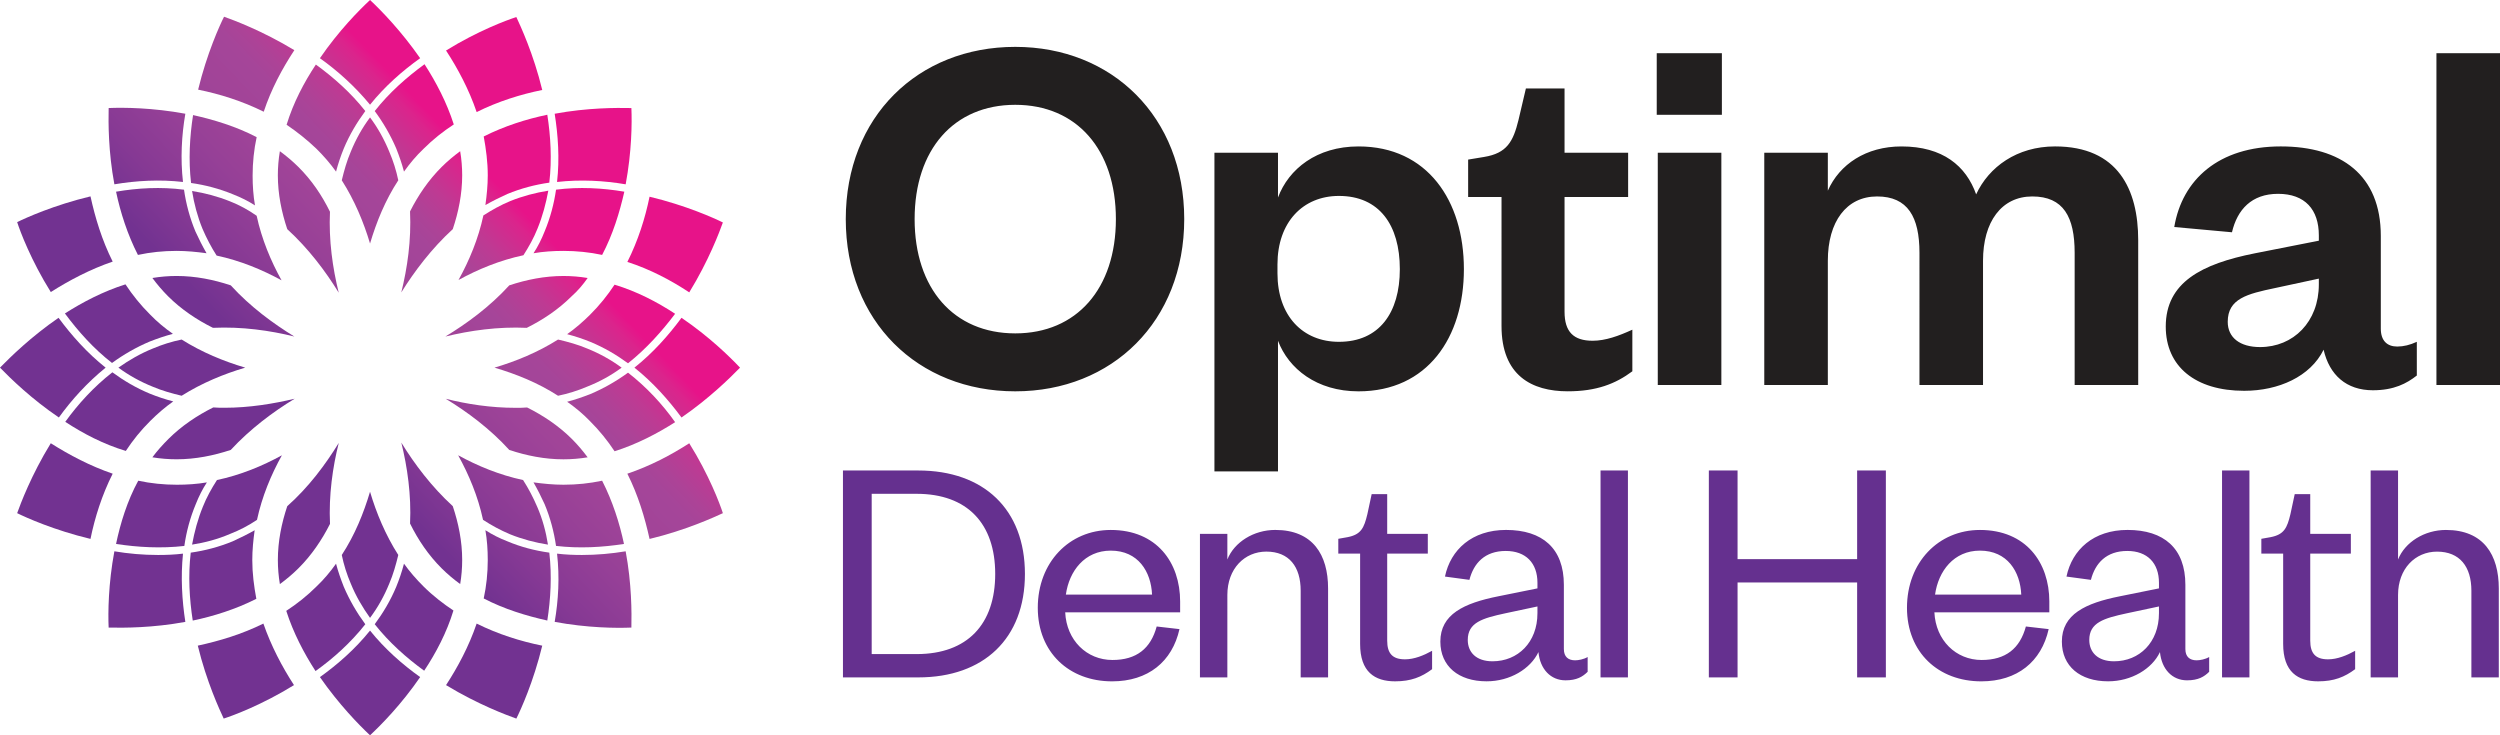 <svg xmlns="http://www.w3.org/2000/svg" xmlns:xlink="http://www.w3.org/1999/xlink" id="Layer_1" x="0px" y="0px" width="238px" height="70px" viewBox="0 0 238 70" xml:space="preserve"> <g> <linearGradient id="SVGID_1_" gradientUnits="userSpaceOnUse" x1="428.653" y1="392.458" x2="478.974" y2="440.42" gradientTransform="matrix(0.632 0 0 -0.632 -243.902 307.942)"> <stop offset="0.365" style="stop-color:#723291"></stop> <stop offset="0.477" style="stop-color:#863994"></stop> <stop offset="0.599" style="stop-color:#964097"></stop> <stop offset="0.709" style="stop-color:#A14498"></stop> <stop offset="0.796" style="stop-color:#A54599"></stop> <stop offset="0.833" style="stop-color:#AC4397"></stop> <stop offset="0.894" style="stop-color:#BE3A93"></stop> <stop offset="0.971" style="stop-color:#DB248C"></stop> <stop offset="1" style="stop-color:#E71389"></stop> </linearGradient> <path fill="url(#SVGID_1_)" d="M18.83,61.465c0.833,3.439,2.081,6.114,2.466,6.943c0.896-0.287,3.65-1.307,6.692-3.186 c-1.12-1.721-2.177-3.728-2.914-5.859C23.025,60.382,20.879,61.02,18.83,61.465z"></path> <linearGradient id="SVGID_2_" gradientUnits="userSpaceOnUse" x1="448.056" y1="372.229" x2="498.438" y2="420.251" gradientTransform="matrix(0.632 0 0 -0.632 -243.902 307.942)"> <stop offset="0.365" style="stop-color:#723291"></stop> <stop offset="0.477" style="stop-color:#863994"></stop> <stop offset="0.599" style="stop-color:#964097"></stop> <stop offset="0.709" style="stop-color:#A14498"></stop> <stop offset="0.796" style="stop-color:#A54599"></stop> <stop offset="0.833" style="stop-color:#AC4397"></stop> <stop offset="0.894" style="stop-color:#BE3A93"></stop> <stop offset="0.971" style="stop-color:#DB248C"></stop> <stop offset="1" style="stop-color:#E71389"></stop> </linearGradient> <path fill="url(#SVGID_2_)" d="M55.401,52.834c-0.77,0-1.569-0.031-2.37-0.127c0.256,2.229,0.128,4.459-0.225,6.496 c3.106,0.574,5.86,0.605,7.302,0.542c0.032-1.433,0.032-4.173-0.545-7.261C58.219,52.707,56.81,52.834,55.401,52.834z"></path> <linearGradient id="SVGID_3_" gradientUnits="userSpaceOnUse" x1="446.592" y1="373.853" x2="496.917" y2="421.82" gradientTransform="matrix(0.632 0 0 -0.632 -243.902 307.942)"> <stop offset="0.365" style="stop-color:#723291"></stop> <stop offset="0.477" style="stop-color:#863994"></stop> <stop offset="0.599" style="stop-color:#964097"></stop> <stop offset="0.709" style="stop-color:#A14498"></stop> <stop offset="0.796" style="stop-color:#A54599"></stop> <stop offset="0.833" style="stop-color:#AC4397"></stop> <stop offset="0.894" style="stop-color:#BE3A93"></stop> <stop offset="0.971" style="stop-color:#DB248C"></stop> <stop offset="1" style="stop-color:#E71389"></stop> </linearGradient> <path fill="url(#SVGID_3_)" d="M59.724,45.096c1.025,2.037,1.665,4.172,2.114,6.211c3.458-0.83,6.147-2.07,6.98-2.453 c-0.288-0.893-1.313-3.631-3.202-6.655C63.888,43.313,61.901,44.363,59.724,45.096z"></path> <linearGradient id="SVGID_4_" gradientUnits="userSpaceOnUse" x1="427.31" y1="393.765" x2="477.743" y2="441.835" gradientTransform="matrix(0.632 0 0 -0.632 -243.902 307.942)"> <stop offset="0.365" style="stop-color:#723291"></stop> <stop offset="0.477" style="stop-color:#863994"></stop> <stop offset="0.599" style="stop-color:#964097"></stop> <stop offset="0.709" style="stop-color:#A14498"></stop> <stop offset="0.796" style="stop-color:#A54599"></stop> <stop offset="0.833" style="stop-color:#AC4397"></stop> <stop offset="0.894" style="stop-color:#BE3A93"></stop> <stop offset="0.971" style="stop-color:#DB248C"></stop> <stop offset="1" style="stop-color:#E71389"></stop> </linearGradient> <path fill="url(#SVGID_4_)" d="M65.616,27.834c1.857-3.025,2.882-5.764,3.202-6.655c-0.832-0.415-3.522-1.625-6.98-2.453 c-0.417,2.038-1.089,4.172-2.113,6.21C61.901,25.636,63.888,26.688,65.616,27.834z"></path> <linearGradient id="SVGID_5_" gradientUnits="userSpaceOnUse" x1="437.766" y1="382.981" x2="488.156" y2="431.009" gradientTransform="matrix(0.632 0 0 -0.632 -243.902 307.942)"> <stop offset="0.365" style="stop-color:#723291"></stop> <stop offset="0.477" style="stop-color:#863994"></stop> <stop offset="0.599" style="stop-color:#964097"></stop> <stop offset="0.709" style="stop-color:#A14498"></stop> <stop offset="0.796" style="stop-color:#A54599"></stop> <stop offset="0.833" style="stop-color:#AC4397"></stop> <stop offset="0.894" style="stop-color:#BE3A93"></stop> <stop offset="0.971" style="stop-color:#DB248C"></stop> <stop offset="1" style="stop-color:#E71389"></stop> </linearGradient> <path fill="url(#SVGID_5_)" d="M60.396,35c1.762,1.402,3.234,3.057,4.483,4.746c2.594-1.784,4.579-3.727,5.572-4.746 c-0.993-1.051-2.946-2.961-5.572-4.745C63.631,31.942,62.158,33.599,60.396,35z"></path> <linearGradient id="SVGID_6_" gradientUnits="userSpaceOnUse" x1="401.694" y1="420.735" x2="452.024" y2="468.705" gradientTransform="matrix(0.632 0 0 -0.632 -243.902 307.942)"> <stop offset="0.365" style="stop-color:#723291"></stop> <stop offset="0.477" style="stop-color:#863994"></stop> <stop offset="0.599" style="stop-color:#964097"></stop> <stop offset="0.709" style="stop-color:#A14498"></stop> <stop offset="0.796" style="stop-color:#A54599"></stop> <stop offset="0.833" style="stop-color:#AC4397"></stop> <stop offset="0.894" style="stop-color:#BE3A93"></stop> <stop offset="0.971" style="stop-color:#DB248C"></stop> <stop offset="1" style="stop-color:#E71389"></stop> </linearGradient> <path fill="url(#SVGID_6_)" d="M51.622,8.566c-0.832-3.439-2.081-6.114-2.466-6.943c-0.896,0.287-3.65,1.306-6.693,3.185 c1.121,1.72,2.178,3.695,2.914,5.86C47.427,9.65,49.573,8.98,51.622,8.566z"></path> <linearGradient id="SVGID_7_" gradientUnits="userSpaceOnUse" x1="410.001" y1="411.994" x2="460.36" y2="459.993" gradientTransform="matrix(0.632 0 0 -0.632 -243.902 307.942)"> <stop offset="0.365" style="stop-color:#723291"></stop> <stop offset="0.477" style="stop-color:#863994"></stop> <stop offset="0.599" style="stop-color:#964097"></stop> <stop offset="0.709" style="stop-color:#A14498"></stop> <stop offset="0.796" style="stop-color:#A54599"></stop> <stop offset="0.833" style="stop-color:#AC4397"></stop> <stop offset="0.894" style="stop-color:#BE3A93"></stop> <stop offset="0.971" style="stop-color:#DB248C"></stop> <stop offset="1" style="stop-color:#E71389"></stop> </linearGradient> <path fill="url(#SVGID_7_)" d="M46.435,16.688c0,0.956-0.097,1.911-0.225,2.834c0.673-0.382,1.377-0.732,2.082-1.052 c1.313-0.541,2.657-0.891,4.003-1.082c0.256-2.198,0.128-4.427-0.192-6.465c-1.985,0.414-4.1,1.083-6.053,2.07 C46.274,14.204,46.435,15.445,46.435,16.688z"></path> <linearGradient id="SVGID_8_" gradientUnits="userSpaceOnUse" x1="414.475" y1="407.275" x2="464.859" y2="455.298" gradientTransform="matrix(0.632 0 0 -0.632 -243.902 307.942)"> <stop offset="0.365" style="stop-color:#723291"></stop> <stop offset="0.477" style="stop-color:#863994"></stop> <stop offset="0.599" style="stop-color:#964097"></stop> <stop offset="0.709" style="stop-color:#A14498"></stop> <stop offset="0.796" style="stop-color:#A54599"></stop> <stop offset="0.833" style="stop-color:#AC4397"></stop> <stop offset="0.894" style="stop-color:#BE3A93"></stop> <stop offset="0.971" style="stop-color:#DB248C"></stop> <stop offset="1" style="stop-color:#E71389"></stop> </linearGradient> <path fill="url(#SVGID_8_)" d="M53.031,17.324c2.241-0.255,4.483-0.127,6.533,0.223c0.576-3.089,0.608-5.828,0.544-7.261 c-1.441-0.032-4.195-0.032-7.302,0.542C53.127,12.866,53.287,15.095,53.031,17.324z"></path> <linearGradient id="SVGID_9_" gradientUnits="userSpaceOnUse" x1="438.867" y1="381.83" x2="489.263" y2="429.864" gradientTransform="matrix(0.632 0 0 -0.632 -243.902 307.942)"> <stop offset="0.365" style="stop-color:#723291"></stop> <stop offset="0.477" style="stop-color:#863994"></stop> <stop offset="0.599" style="stop-color:#964097"></stop> <stop offset="0.709" style="stop-color:#A14498"></stop> <stop offset="0.796" style="stop-color:#A54599"></stop> <stop offset="0.833" style="stop-color:#AC4397"></stop> <stop offset="0.894" style="stop-color:#BE3A93"></stop> <stop offset="0.971" style="stop-color:#DB248C"></stop> <stop offset="1" style="stop-color:#E71389"></stop> </linearGradient> <path fill="url(#SVGID_9_)" d="M35.227,60.031c-1.41,1.752-3.075,3.217-4.771,4.428c1.793,2.579,3.714,4.553,4.771,5.541 c1.057-0.988,2.978-2.93,4.771-5.541C38.3,63.248,36.635,61.783,35.227,60.031z"></path> <linearGradient id="SVGID_10_" gradientUnits="userSpaceOnUse" x1="399.454" y1="423.131" x2="449.743" y2="471.063" gradientTransform="matrix(0.632 0 0 -0.632 -243.902 307.942)"> <stop offset="0.365" style="stop-color:#723291"></stop> <stop offset="0.477" style="stop-color:#863994"></stop> <stop offset="0.599" style="stop-color:#964097"></stop> <stop offset="0.709" style="stop-color:#A14498"></stop> <stop offset="0.796" style="stop-color:#A54599"></stop> <stop offset="0.833" style="stop-color:#AC4397"></stop> <stop offset="0.894" style="stop-color:#BE3A93"></stop> <stop offset="0.971" style="stop-color:#DB248C"></stop> <stop offset="1" style="stop-color:#E71389"></stop> </linearGradient> <path fill="url(#SVGID_10_)" d="M35.674,10.573c0.801,1.083,1.506,2.293,2.05,3.567c0.288,0.732,0.545,1.465,0.736,2.197 c0.545-0.765,1.153-1.497,1.857-2.166c0.896-0.892,1.857-1.656,2.883-2.325c-0.673-2.103-1.697-4.045-2.786-5.732 C38.717,7.356,37.052,8.821,35.674,10.573z"></path> <linearGradient id="SVGID_11_" gradientUnits="userSpaceOnUse" x1="437.108" y1="383.635" x2="487.547" y2="431.709" gradientTransform="matrix(0.632 0 0 -0.632 -243.902 307.942)"> <stop offset="0.365" style="stop-color:#723291"></stop> <stop offset="0.477" style="stop-color:#863994"></stop> <stop offset="0.599" style="stop-color:#964097"></stop> <stop offset="0.709" style="stop-color:#A14498"></stop> <stop offset="0.796" style="stop-color:#A54599"></stop> <stop offset="0.833" style="stop-color:#AC4397"></stop> <stop offset="0.894" style="stop-color:#BE3A93"></stop> <stop offset="0.971" style="stop-color:#DB248C"></stop> <stop offset="1" style="stop-color:#E71389"></stop> </linearGradient> <path fill="url(#SVGID_11_)" d="M40.317,55.828c-0.673-0.669-1.313-1.401-1.857-2.166c-0.191,0.732-0.448,1.497-0.736,2.197 c-0.545,1.307-1.249,2.483-2.05,3.567c1.377,1.75,3.043,3.216,4.708,4.427c1.12-1.688,2.146-3.631,2.786-5.732 C42.207,57.484,41.214,56.721,40.317,55.828z"></path> <linearGradient id="SVGID_12_" gradientUnits="userSpaceOnUse" x1="447.085" y1="373.209" x2="497.527" y2="421.287" gradientTransform="matrix(0.632 0 0 -0.632 -243.902 307.942)"> <stop offset="0.365" style="stop-color:#723291"></stop> <stop offset="0.477" style="stop-color:#863994"></stop> <stop offset="0.599" style="stop-color:#964097"></stop> <stop offset="0.709" style="stop-color:#A14498"></stop> <stop offset="0.796" style="stop-color:#A54599"></stop> <stop offset="0.833" style="stop-color:#AC4397"></stop> <stop offset="0.894" style="stop-color:#BE3A93"></stop> <stop offset="0.971" style="stop-color:#DB248C"></stop> <stop offset="1" style="stop-color:#E71389"></stop> </linearGradient> <path fill="url(#SVGID_12_)" d="M42.463,65.223c3.043,1.848,5.797,2.866,6.693,3.187c0.416-0.829,1.634-3.505,2.466-6.943 c-2.05-0.414-4.195-1.083-6.245-2.103C44.641,61.527,43.584,63.503,42.463,65.223z"></path> <linearGradient id="SVGID_13_" gradientUnits="userSpaceOnUse" x1="441.303" y1="379.257" x2="491.71" y2="427.301" gradientTransform="matrix(0.632 0 0 -0.632 -243.902 307.942)"> <stop offset="0.365" style="stop-color:#723291"></stop> <stop offset="0.477" style="stop-color:#863994"></stop> <stop offset="0.599" style="stop-color:#964097"></stop> <stop offset="0.709" style="stop-color:#A14498"></stop> <stop offset="0.796" style="stop-color:#A54599"></stop> <stop offset="0.833" style="stop-color:#AC4397"></stop> <stop offset="0.894" style="stop-color:#BE3A93"></stop> <stop offset="0.971" style="stop-color:#DB248C"></stop> <stop offset="1" style="stop-color:#E71389"></stop> </linearGradient> <path fill="url(#SVGID_13_)" d="M48.292,51.529c-0.737-0.287-1.441-0.639-2.082-1.053c0.16,0.924,0.225,1.879,0.225,2.836 c0,1.24-0.129,2.482-0.385,3.662c1.954,1.019,4.067,1.655,6.053,2.102c0.32-2.039,0.448-4.268,0.192-6.465 C50.918,52.42,49.573,52.07,48.292,51.529z"></path> <linearGradient id="SVGID_14_" gradientUnits="userSpaceOnUse" x1="430.918" y1="390.127" x2="481.2" y2="438.052" gradientTransform="matrix(0.632 0 0 -0.632 -243.902 307.942)"> <stop offset="0.365" style="stop-color:#723291"></stop> <stop offset="0.477" style="stop-color:#863994"></stop> <stop offset="0.599" style="stop-color:#964097"></stop> <stop offset="0.709" style="stop-color:#A14498"></stop> <stop offset="0.796" style="stop-color:#A54599"></stop> <stop offset="0.833" style="stop-color:#AC4397"></stop> <stop offset="0.894" style="stop-color:#BE3A93"></stop> <stop offset="0.971" style="stop-color:#DB248C"></stop> <stop offset="1" style="stop-color:#E71389"></stop> </linearGradient> <path fill="url(#SVGID_14_)" d="M34.777,59.428c-0.8-1.084-1.505-2.295-2.049-3.568c-0.289-0.731-0.545-1.465-0.737-2.196 c-0.544,0.767-1.152,1.497-1.857,2.166c-0.896,0.892-1.856,1.655-2.882,2.323c0.673,2.104,1.697,4.046,2.786,5.732 C31.735,62.676,33.4,61.178,34.777,59.428z"></path> <linearGradient id="SVGID_15_" gradientUnits="userSpaceOnUse" x1="392.508" y1="430.167" x2="442.905" y2="478.202" gradientTransform="matrix(0.632 0 0 -0.632 -243.902 307.942)"> <stop offset="0.365" style="stop-color:#723291"></stop> <stop offset="0.477" style="stop-color:#863994"></stop> <stop offset="0.599" style="stop-color:#964097"></stop> <stop offset="0.709" style="stop-color:#A14498"></stop> <stop offset="0.796" style="stop-color:#A54599"></stop> <stop offset="0.833" style="stop-color:#AC4397"></stop> <stop offset="0.894" style="stop-color:#BE3A93"></stop> <stop offset="0.971" style="stop-color:#DB248C"></stop> <stop offset="1" style="stop-color:#E71389"></stop> </linearGradient> <path fill="url(#SVGID_15_)" d="M5.604,39.745C6.821,38.057,8.326,36.4,10.056,35c-1.762-1.401-3.234-3.057-4.483-4.745 C2.979,32.038,0.993,33.981,0,35C1.024,36.051,2.979,37.961,5.604,39.745z"></path> <linearGradient id="SVGID_16_" gradientUnits="userSpaceOnUse" x1="383.146" y1="439.868" x2="433.59" y2="487.948" gradientTransform="matrix(0.632 0 0 -0.632 -243.902 307.942)"> <stop offset="0.365" style="stop-color:#723291"></stop> <stop offset="0.477" style="stop-color:#863994"></stop> <stop offset="0.599" style="stop-color:#964097"></stop> <stop offset="0.709" style="stop-color:#A14498"></stop> <stop offset="0.796" style="stop-color:#A54599"></stop> <stop offset="0.833" style="stop-color:#AC4397"></stop> <stop offset="0.894" style="stop-color:#BE3A93"></stop> <stop offset="0.971" style="stop-color:#DB248C"></stop> <stop offset="1" style="stop-color:#E71389"></stop> </linearGradient> <path fill="url(#SVGID_16_)" d="M28.021,4.777c-3.042-1.847-5.796-2.866-6.692-3.185c-0.417,0.829-1.634,3.503-2.467,6.943 c2.05,0.414,4.195,1.083,6.245,2.102C25.811,8.503,26.868,6.528,28.021,4.777z"></path> <linearGradient id="SVGID_17_" gradientUnits="userSpaceOnUse" x1="393.111" y1="429.483" x2="443.541" y2="477.549" gradientTransform="matrix(0.632 0 0 -0.632 -243.902 307.942)"> <stop offset="0.365" style="stop-color:#723291"></stop> <stop offset="0.477" style="stop-color:#863994"></stop> <stop offset="0.599" style="stop-color:#964097"></stop> <stop offset="0.709" style="stop-color:#A14498"></stop> <stop offset="0.796" style="stop-color:#A54599"></stop> <stop offset="0.833" style="stop-color:#AC4397"></stop> <stop offset="0.894" style="stop-color:#BE3A93"></stop> <stop offset="0.971" style="stop-color:#DB248C"></stop> <stop offset="1" style="stop-color:#E71389"></stop> </linearGradient> <path fill="url(#SVGID_17_)" d="M30.134,14.171c0.673,0.669,1.313,1.401,1.857,2.166c0.192-0.733,0.448-1.497,0.736-2.197 c0.545-1.306,1.25-2.484,2.05-3.568C33.4,8.821,31.735,7.356,30.07,6.146c-1.121,1.688-2.146,3.631-2.786,5.732 C28.276,12.548,29.237,13.312,30.134,14.171z"></path> <linearGradient id="SVGID_18_" gradientUnits="userSpaceOnUse" x1="391.385" y1="431.315" x2="441.787" y2="479.355" gradientTransform="matrix(0.632 0 0 -0.632 -243.902 307.942)"> <stop offset="0.365" style="stop-color:#723291"></stop> <stop offset="0.477" style="stop-color:#863994"></stop> <stop offset="0.599" style="stop-color:#964097"></stop> <stop offset="0.709" style="stop-color:#A14498"></stop> <stop offset="0.796" style="stop-color:#A54599"></stop> <stop offset="0.833" style="stop-color:#AC4397"></stop> <stop offset="0.894" style="stop-color:#BE3A93"></stop> <stop offset="0.971" style="stop-color:#DB248C"></stop> <stop offset="1" style="stop-color:#E71389"></stop> </linearGradient> <path fill="url(#SVGID_18_)" d="M35.227,9.968c1.408-1.751,3.074-3.217,4.771-4.427C38.204,2.961,36.283,0.987,35.227,0 c-1.058,0.987-2.979,2.93-4.771,5.541C32.151,6.751,33.816,8.248,35.227,9.968z"></path> <linearGradient id="SVGID_19_" gradientUnits="userSpaceOnUse" x1="388.993" y1="433.839" x2="439.395" y2="481.878" gradientTransform="matrix(0.632 0 0 -0.632 -243.902 307.942)"> <stop offset="0.365" style="stop-color:#723291"></stop> <stop offset="0.477" style="stop-color:#863994"></stop> <stop offset="0.599" style="stop-color:#964097"></stop> <stop offset="0.709" style="stop-color:#A14498"></stop> <stop offset="0.796" style="stop-color:#A54599"></stop> <stop offset="0.833" style="stop-color:#AC4397"></stop> <stop offset="0.894" style="stop-color:#BE3A93"></stop> <stop offset="0.971" style="stop-color:#DB248C"></stop> <stop offset="1" style="stop-color:#E71389"></stop> </linearGradient> <path fill="url(#SVGID_19_)" d="M22.192,18.503c0.736,0.287,1.441,0.637,2.082,1.051c-0.161-0.923-0.225-1.879-0.225-2.834 c0-1.242,0.128-2.484,0.384-3.663c-1.953-1.02-4.066-1.656-6.053-2.102c-0.319,2.039-0.448,4.268-0.191,6.465 C19.534,17.611,20.879,17.961,22.192,18.503z"></path> <linearGradient id="SVGID_20_" gradientUnits="userSpaceOnUse" x1="382.239" y1="440.911" x2="432.621" y2="488.931" gradientTransform="matrix(0.632 0 0 -0.632 -243.902 307.942)"> <stop offset="0.365" style="stop-color:#723291"></stop> <stop offset="0.477" style="stop-color:#863994"></stop> <stop offset="0.599" style="stop-color:#964097"></stop> <stop offset="0.709" style="stop-color:#A14498"></stop> <stop offset="0.796" style="stop-color:#A54599"></stop> <stop offset="0.833" style="stop-color:#AC4397"></stop> <stop offset="0.894" style="stop-color:#BE3A93"></stop> <stop offset="0.971" style="stop-color:#DB248C"></stop> <stop offset="1" style="stop-color:#E71389"></stop> </linearGradient> <path fill="url(#SVGID_20_)" d="M17.421,17.324c-0.256-2.229-0.128-4.458,0.224-6.497c-3.105-0.573-5.859-0.605-7.301-0.542 c-0.032,1.433-0.032,4.172,0.545,7.261C12.97,17.197,15.211,17.069,17.421,17.324z"></path> <linearGradient id="SVGID_21_" gradientUnits="userSpaceOnUse" x1="383.737" y1="439.368" x2="434.067" y2="487.338" gradientTransform="matrix(0.632 0 0 -0.632 -243.902 307.942)"> <stop offset="0.365" style="stop-color:#723291"></stop> <stop offset="0.477" style="stop-color:#863994"></stop> <stop offset="0.599" style="stop-color:#964097"></stop> <stop offset="0.709" style="stop-color:#A14498"></stop> <stop offset="0.796" style="stop-color:#A54599"></stop> <stop offset="0.833" style="stop-color:#AC4397"></stop> <stop offset="0.894" style="stop-color:#BE3A93"></stop> <stop offset="0.971" style="stop-color:#DB248C"></stop> <stop offset="1" style="stop-color:#E71389"></stop> </linearGradient> <path fill="url(#SVGID_21_)" d="M10.728,24.904c-1.024-2.038-1.665-4.172-2.113-6.21c-3.458,0.829-6.148,2.039-6.981,2.453 c0.288,0.892,1.313,3.63,3.202,6.656C6.597,26.688,8.582,25.636,10.728,24.904z"></path> <linearGradient id="SVGID_22_" gradientUnits="userSpaceOnUse" x1="420.295" y1="401.194" x2="470.651" y2="449.19" gradientTransform="matrix(0.632 0 0 -0.632 -243.902 307.942)"> <stop offset="0.365" style="stop-color:#723291"></stop> <stop offset="0.477" style="stop-color:#863994"></stop> <stop offset="0.599" style="stop-color:#964097"></stop> <stop offset="0.709" style="stop-color:#A14498"></stop> <stop offset="0.796" style="stop-color:#A54599"></stop> <stop offset="0.833" style="stop-color:#AC4397"></stop> <stop offset="0.894" style="stop-color:#BE3A93"></stop> <stop offset="0.971" style="stop-color:#DB248C"></stop> <stop offset="1" style="stop-color:#E71389"></stop> </linearGradient> <path fill="url(#SVGID_22_)" d="M24.018,53.313c0-0.955,0.096-1.912,0.225-2.834c-0.673,0.381-1.377,0.73-2.082,1.051 c-1.313,0.541-2.658,0.892-4.003,1.082c-0.256,2.197-0.128,4.396,0.192,6.466c1.985-0.414,4.099-1.083,6.053-2.07 C24.178,55.796,24.018,54.586,24.018,53.313z"></path> <linearGradient id="SVGID_23_" gradientUnits="userSpaceOnUse" x1="415.819" y1="405.864" x2="466.204" y2="453.887" gradientTransform="matrix(0.632 0 0 -0.632 -243.902 307.942)"> <stop offset="0.365" style="stop-color:#723291"></stop> <stop offset="0.477" style="stop-color:#863994"></stop> <stop offset="0.599" style="stop-color:#964097"></stop> <stop offset="0.709" style="stop-color:#A14498"></stop> <stop offset="0.796" style="stop-color:#A54599"></stop> <stop offset="0.833" style="stop-color:#AC4397"></stop> <stop offset="0.894" style="stop-color:#BE3A93"></stop> <stop offset="0.971" style="stop-color:#DB248C"></stop> <stop offset="1" style="stop-color:#E71389"></stop> </linearGradient> <path fill="url(#SVGID_23_)" d="M17.421,52.707c-0.801,0.096-1.569,0.127-2.37,0.127c-1.441,0-2.85-0.127-4.163-0.35 c-0.576,3.088-0.608,5.828-0.545,7.261c1.441,0.032,4.195,0.032,7.302-0.542C17.325,57.133,17.196,54.938,17.421,52.707z"></path> <linearGradient id="SVGID_24_" gradientUnits="userSpaceOnUse" x1="430.053" y1="390.669" x2="480.698" y2="438.94" gradientTransform="matrix(0.632 0 0 -0.632 -243.902 307.942)"> <stop offset="0.365" style="stop-color:#723291"></stop> <stop offset="0.477" style="stop-color:#863994"></stop> <stop offset="0.599" style="stop-color:#964097"></stop> <stop offset="0.709" style="stop-color:#A14498"></stop> <stop offset="0.796" style="stop-color:#A54599"></stop> <stop offset="0.833" style="stop-color:#AC4397"></stop> <stop offset="0.894" style="stop-color:#BE3A93"></stop> <stop offset="0.971" style="stop-color:#DB248C"></stop> <stop offset="1" style="stop-color:#E71389"></stop> </linearGradient> <path fill="url(#SVGID_24_)" d="M48.484,42.834c1.633,0.542,3.362,0.893,5.155,0.893c0.769,0,1.537-0.063,2.306-0.19 c-0.448-0.604-0.961-1.211-1.505-1.752c-1.249-1.242-2.723-2.229-4.259-2.994c-0.353,0.033-0.737,0.033-1.089,0.033 c-2.37,0-4.644-0.351-6.661-0.861C44.48,39.203,46.658,40.828,48.484,42.834z"></path> <linearGradient id="SVGID_25_" gradientUnits="userSpaceOnUse" x1="428.539" y1="392.38" x2="479.057" y2="440.53" gradientTransform="matrix(0.632 0 0 -0.632 -243.902 307.942)"> <stop offset="0.365" style="stop-color:#723291"></stop> <stop offset="0.477" style="stop-color:#863994"></stop> <stop offset="0.599" style="stop-color:#964097"></stop> <stop offset="0.709" style="stop-color:#A14498"></stop> <stop offset="0.796" style="stop-color:#A54599"></stop> <stop offset="0.833" style="stop-color:#AC4397"></stop> <stop offset="0.894" style="stop-color:#BE3A93"></stop> <stop offset="0.971" style="stop-color:#DB248C"></stop> <stop offset="1" style="stop-color:#E71389"></stop> </linearGradient> <path fill="url(#SVGID_25_)" d="M59.18,35c-0.993-0.732-2.082-1.337-3.267-1.815c-0.896-0.382-1.825-0.637-2.786-0.86 c-1.921,1.21-4.003,2.07-6.052,2.675c2.049,0.605,4.131,1.434,6.052,2.676c0.929-0.191,1.857-0.479,2.754-0.861 C57.099,36.337,58.187,35.732,59.18,35z"></path> <linearGradient id="SVGID_26_" gradientUnits="userSpaceOnUse" x1="421.181" y1="400.182" x2="471.62" y2="448.257" gradientTransform="matrix(0.632 0 0 -0.632 -243.902 307.942)"> <stop offset="0.365" style="stop-color:#723291"></stop> <stop offset="0.477" style="stop-color:#863994"></stop> <stop offset="0.599" style="stop-color:#964097"></stop> <stop offset="0.709" style="stop-color:#A14498"></stop> <stop offset="0.796" style="stop-color:#A54599"></stop> <stop offset="0.833" style="stop-color:#AC4397"></stop> <stop offset="0.894" style="stop-color:#BE3A93"></stop> <stop offset="0.971" style="stop-color:#DB248C"></stop> <stop offset="1" style="stop-color:#E71389"></stop> </linearGradient> <path fill="url(#SVGID_26_)" d="M55.945,26.465c-0.769-0.127-1.537-0.191-2.306-0.191c-1.794,0-3.522,0.351-5.156,0.892 c-1.857,2.039-4.035,3.631-6.084,4.873c2.337-0.573,5.027-0.956,7.749-0.828c1.537-0.765,3.011-1.751,4.26-2.994 C55.017,27.675,55.497,27.102,55.945,26.465z"></path> <linearGradient id="SVGID_27_" gradientUnits="userSpaceOnUse" x1="411.118" y1="410.772" x2="461.526" y2="458.817" gradientTransform="matrix(0.632 0 0 -0.632 -243.902 307.942)"> <stop offset="0.365" style="stop-color:#723291"></stop> <stop offset="0.477" style="stop-color:#863994"></stop> <stop offset="0.599" style="stop-color:#964097"></stop> <stop offset="0.709" style="stop-color:#A14498"></stop> <stop offset="0.796" style="stop-color:#A54599"></stop> <stop offset="0.833" style="stop-color:#AC4397"></stop> <stop offset="0.894" style="stop-color:#BE3A93"></stop> <stop offset="0.971" style="stop-color:#DB248C"></stop> <stop offset="1" style="stop-color:#E71389"></stop> </linearGradient> <path fill="url(#SVGID_27_)" d="M11.048,51.783c2.05,0.318,4.291,0.445,6.501,0.191c0.191-1.339,0.544-2.677,1.089-3.98 c0.288-0.732,0.641-1.434,1.057-2.07c-0.929,0.158-1.89,0.223-2.85,0.223c-1.249,0-2.498-0.127-3.684-0.383 C12.104,47.707,11.464,49.809,11.048,51.783z"></path> <linearGradient id="SVGID_28_" gradientUnits="userSpaceOnUse" x1="399.944" y1="422.238" x2="450.589" y2="470.509" gradientTransform="matrix(0.632 0 0 -0.632 -243.902 307.942)"> <stop offset="0.365" style="stop-color:#723291"></stop> <stop offset="0.477" style="stop-color:#863994"></stop> <stop offset="0.599" style="stop-color:#964097"></stop> <stop offset="0.709" style="stop-color:#A14498"></stop> <stop offset="0.796" style="stop-color:#A54599"></stop> <stop offset="0.833" style="stop-color:#AC4397"></stop> <stop offset="0.894" style="stop-color:#BE3A93"></stop> <stop offset="0.971" style="stop-color:#DB248C"></stop> <stop offset="1" style="stop-color:#E71389"></stop> </linearGradient> <path fill="url(#SVGID_28_)" d="M21.969,27.165c-1.634-0.542-3.363-0.892-5.156-0.892c-0.769,0-1.537,0.064-2.306,0.191 c0.448,0.605,0.96,1.21,1.505,1.751c1.249,1.242,2.722,2.229,4.26,2.994c2.754-0.128,5.443,0.255,7.749,0.828 C26.003,30.796,23.825,29.204,21.969,27.165z"></path> <linearGradient id="SVGID_29_" gradientUnits="userSpaceOnUse" x1="401.577" y1="420.666" x2="452.094" y2="468.815" gradientTransform="matrix(0.632 0 0 -0.632 -243.902 307.942)"> <stop offset="0.365" style="stop-color:#723291"></stop> <stop offset="0.477" style="stop-color:#863994"></stop> <stop offset="0.599" style="stop-color:#964097"></stop> <stop offset="0.709" style="stop-color:#A14498"></stop> <stop offset="0.796" style="stop-color:#A54599"></stop> <stop offset="0.833" style="stop-color:#AC4397"></stop> <stop offset="0.894" style="stop-color:#BE3A93"></stop> <stop offset="0.971" style="stop-color:#DB248C"></stop> <stop offset="1" style="stop-color:#E71389"></stop> </linearGradient> <path fill="url(#SVGID_29_)" d="M11.272,35c0.992,0.732,2.081,1.337,3.267,1.814c0.896,0.384,1.825,0.638,2.754,0.861 c1.921-1.211,4.003-2.07,6.052-2.676c-2.049-0.605-4.131-1.465-6.052-2.675c-0.929,0.191-1.857,0.478-2.754,0.86 C13.354,33.663,12.265,34.299,11.272,35z"></path> <linearGradient id="SVGID_30_" gradientUnits="userSpaceOnUse" x1="429.28" y1="391.887" x2="479.533" y2="439.783" gradientTransform="matrix(0.632 0 0 -0.632 -243.902 307.942)"> <stop offset="0.365" style="stop-color:#723291"></stop> <stop offset="0.477" style="stop-color:#863994"></stop> <stop offset="0.599" style="stop-color:#964097"></stop> <stop offset="0.709" style="stop-color:#A14498"></stop> <stop offset="0.796" style="stop-color:#A54599"></stop> <stop offset="0.833" style="stop-color:#AC4397"></stop> <stop offset="0.894" style="stop-color:#BE3A93"></stop> <stop offset="0.971" style="stop-color:#DB248C"></stop> <stop offset="1" style="stop-color:#E71389"></stop> </linearGradient> <path fill="url(#SVGID_30_)" d="M35.227,58.822c0.736-0.988,1.345-2.07,1.825-3.249c0.384-0.892,0.64-1.815,0.864-2.739 c-1.217-1.91-2.082-3.98-2.689-6.02c-0.608,2.039-1.441,4.108-2.69,6.02c0.191,0.924,0.48,1.848,0.864,2.739 C33.881,56.752,34.521,57.834,35.227,58.822z"></path> <linearGradient id="SVGID_31_" gradientUnits="userSpaceOnUse" x1="415.547" y1="406.149" x2="465.933" y2="454.174" gradientTransform="matrix(0.632 0 0 -0.632 -243.902 307.942)"> <stop offset="0.365" style="stop-color:#723291"></stop> <stop offset="0.477" style="stop-color:#863994"></stop> <stop offset="0.599" style="stop-color:#964097"></stop> <stop offset="0.709" style="stop-color:#A14498"></stop> <stop offset="0.796" style="stop-color:#A54599"></stop> <stop offset="0.833" style="stop-color:#AC4397"></stop> <stop offset="0.894" style="stop-color:#BE3A93"></stop> <stop offset="0.971" style="stop-color:#DB248C"></stop> <stop offset="1" style="stop-color:#E71389"></stop> </linearGradient> <path fill="url(#SVGID_31_)" d="M24.466,49.49c0.48-2.229,1.345-4.301,2.37-6.146c-1.857,1.021-3.938,1.879-6.181,2.356 c-0.512,0.796-0.992,1.655-1.345,2.548c-0.48,1.178-0.801,2.389-1.025,3.6c1.218-0.19,2.435-0.51,3.619-1.02 C22.801,50.479,23.665,50.031,24.466,49.49z"></path> <linearGradient id="SVGID_32_" gradientUnits="userSpaceOnUse" x1="409.03" y1="412.926" x2="459.474" y2="461.005" gradientTransform="matrix(0.632 0 0 -0.632 -243.902 307.942)"> <stop offset="0.365" style="stop-color:#723291"></stop> <stop offset="0.477" style="stop-color:#863994"></stop> <stop offset="0.599" style="stop-color:#964097"></stop> <stop offset="0.709" style="stop-color:#A14498"></stop> <stop offset="0.796" style="stop-color:#A54599"></stop> <stop offset="0.833" style="stop-color:#AC4397"></stop> <stop offset="0.894" style="stop-color:#BE3A93"></stop> <stop offset="0.971" style="stop-color:#DB248C"></stop> <stop offset="1" style="stop-color:#E71389"></stop> </linearGradient> <path fill="url(#SVGID_32_)" d="M14.507,43.535c0.769,0.127,1.537,0.189,2.306,0.189c1.793,0,3.522-0.351,5.156-0.892 c1.857-2.006,4.034-3.631,6.084-4.873c-2.018,0.479-4.323,0.86-6.661,0.86c-0.352,0-0.704,0-1.089-0.032 c-1.537,0.767-3.01,1.752-4.259,2.994C15.468,42.355,14.955,42.93,14.507,43.535z"></path> <linearGradient id="SVGID_33_" gradientUnits="userSpaceOnUse" x1="401.136" y1="421.415" x2="451.38" y2="469.304" gradientTransform="matrix(0.632 0 0 -0.632 -243.902 307.942)"> <stop offset="0.365" style="stop-color:#723291"></stop> <stop offset="0.477" style="stop-color:#863994"></stop> <stop offset="0.599" style="stop-color:#964097"></stop> <stop offset="0.709" style="stop-color:#A14498"></stop> <stop offset="0.796" style="stop-color:#A54599"></stop> <stop offset="0.833" style="stop-color:#AC4397"></stop> <stop offset="0.894" style="stop-color:#BE3A93"></stop> <stop offset="0.971" style="stop-color:#DB248C"></stop> <stop offset="1" style="stop-color:#E71389"></stop> </linearGradient> <path fill="url(#SVGID_33_)" d="M35.227,11.178c-0.737,0.987-1.346,2.07-1.826,3.248c-0.384,0.892-0.64,1.816-0.864,2.739 c1.217,1.911,2.082,3.981,2.69,6.019c0.607-2.038,1.44-4.108,2.689-6.019c-0.192-0.923-0.48-1.847-0.864-2.739 C36.57,13.248,35.963,12.165,35.227,11.178z"></path> <linearGradient id="SVGID_34_" gradientUnits="userSpaceOnUse" x1="395.608" y1="426.952" x2="445.995" y2="474.977" gradientTransform="matrix(0.632 0 0 -0.632 -243.902 307.942)"> <stop offset="0.365" style="stop-color:#723291"></stop> <stop offset="0.477" style="stop-color:#863994"></stop> <stop offset="0.599" style="stop-color:#964097"></stop> <stop offset="0.709" style="stop-color:#A14498"></stop> <stop offset="0.796" style="stop-color:#A54599"></stop> <stop offset="0.833" style="stop-color:#AC4397"></stop> <stop offset="0.894" style="stop-color:#BE3A93"></stop> <stop offset="0.971" style="stop-color:#DB248C"></stop> <stop offset="1" style="stop-color:#E71389"></stop> </linearGradient> <path fill="url(#SVGID_34_)" d="M21.904,19.172c-1.185-0.478-2.402-0.796-3.619-0.988c0.192,1.21,0.513,2.42,0.993,3.599 c0.385,0.892,0.833,1.751,1.345,2.548c2.242,0.478,4.323,1.337,6.181,2.356c-1.024-1.847-1.89-3.917-2.37-6.146 C23.665,20,22.801,19.522,21.904,19.172z"></path> <linearGradient id="SVGID_35_" gradientUnits="userSpaceOnUse" x1="400.356" y1="421.989" x2="450.83" y2="470.098" gradientTransform="matrix(0.632 0 0 -0.632 -243.902 307.942)"> <stop offset="0.365" style="stop-color:#723291"></stop> <stop offset="0.477" style="stop-color:#863994"></stop> <stop offset="0.599" style="stop-color:#964097"></stop> <stop offset="0.709" style="stop-color:#A14498"></stop> <stop offset="0.796" style="stop-color:#A54599"></stop> <stop offset="0.833" style="stop-color:#AC4397"></stop> <stop offset="0.894" style="stop-color:#BE3A93"></stop> <stop offset="0.971" style="stop-color:#DB248C"></stop> <stop offset="1" style="stop-color:#E71389"></stop> </linearGradient> <path fill="url(#SVGID_35_)" d="M6.213,40.158c1.697,1.115,3.65,2.135,5.764,2.771c0.673-1.021,1.441-1.976,2.338-2.865 c0.673-0.67,1.409-1.308,2.178-1.849c-0.736-0.19-1.505-0.446-2.21-0.731c-1.313-0.543-2.498-1.242-3.586-2.04 C8.902,36.848,7.43,38.473,6.213,40.158z"></path> <linearGradient id="SVGID_36_" gradientUnits="userSpaceOnUse" x1="389.196" y1="433.661" x2="439.561" y2="481.665" gradientTransform="matrix(0.632 0 0 -0.632 -243.902 307.942)"> <stop offset="0.365" style="stop-color:#723291"></stop> <stop offset="0.477" style="stop-color:#863994"></stop> <stop offset="0.599" style="stop-color:#964097"></stop> <stop offset="0.709" style="stop-color:#A14498"></stop> <stop offset="0.796" style="stop-color:#A54599"></stop> <stop offset="0.833" style="stop-color:#AC4397"></stop> <stop offset="0.894" style="stop-color:#BE3A93"></stop> <stop offset="0.971" style="stop-color:#DB248C"></stop> <stop offset="1" style="stop-color:#E71389"></stop> </linearGradient> <path fill="url(#SVGID_36_)" d="M11.048,18.249c0.416,1.975,1.089,4.076,2.082,6.019c1.185-0.255,2.401-0.383,3.683-0.383 c0.96,0,1.921,0.096,2.851,0.224c-0.385-0.669-0.737-1.37-1.058-2.07c-0.544-1.306-0.896-2.644-1.089-3.981 C15.308,17.77,13.098,17.898,11.048,18.249z"></path> <linearGradient id="SVGID_37_" gradientUnits="userSpaceOnUse" x1="393.754" y1="428.859" x2="444.24" y2="476.979" gradientTransform="matrix(0.632 0 0 -0.632 -243.902 307.942)"> <stop offset="0.365" style="stop-color:#723291"></stop> <stop offset="0.477" style="stop-color:#863994"></stop> <stop offset="0.599" style="stop-color:#964097"></stop> <stop offset="0.709" style="stop-color:#A14498"></stop> <stop offset="0.796" style="stop-color:#A54599"></stop> <stop offset="0.833" style="stop-color:#AC4397"></stop> <stop offset="0.894" style="stop-color:#BE3A93"></stop> <stop offset="0.971" style="stop-color:#DB248C"></stop> <stop offset="1" style="stop-color:#E71389"></stop> </linearGradient> <path fill="url(#SVGID_37_)" d="M10.664,34.554c1.089-0.796,2.306-1.497,3.586-2.038c0.737-0.287,1.474-0.542,2.21-0.733 c-0.769-0.541-1.505-1.146-2.178-1.847c-0.896-0.891-1.665-1.847-2.338-2.866c-2.113,0.668-4.066,1.688-5.764,2.771 C7.43,31.528,8.902,33.185,10.664,34.554z"></path> <linearGradient id="SVGID_38_" gradientUnits="userSpaceOnUse" x1="436.431" y1="384.177" x2="486.92" y2="432.299" gradientTransform="matrix(0.632 0 0 -0.632 -243.902 307.942)"> <stop offset="0.365" style="stop-color:#723291"></stop> <stop offset="0.477" style="stop-color:#863994"></stop> <stop offset="0.599" style="stop-color:#964097"></stop> <stop offset="0.709" style="stop-color:#A14498"></stop> <stop offset="0.796" style="stop-color:#A54599"></stop> <stop offset="0.833" style="stop-color:#AC4397"></stop> <stop offset="0.894" style="stop-color:#BE3A93"></stop> <stop offset="0.971" style="stop-color:#DB248C"></stop> <stop offset="1" style="stop-color:#E71389"></stop> </linearGradient> <path fill="url(#SVGID_38_)" d="M59.788,35.478c-1.089,0.795-2.306,1.497-3.587,2.038c-0.736,0.286-1.473,0.541-2.209,0.732 c0.769,0.541,1.505,1.146,2.178,1.848c0.896,0.891,1.665,1.848,2.338,2.865c2.113-0.668,4.066-1.688,5.764-2.77 C63.055,38.473,61.55,36.848,59.788,35.478z"></path> <linearGradient id="SVGID_39_" gradientUnits="userSpaceOnUse" x1="414.745" y1="406.991" x2="465.13" y2="455.014" gradientTransform="matrix(0.632 0 0 -0.632 -243.902 307.942)"> <stop offset="0.365" style="stop-color:#723291"></stop> <stop offset="0.477" style="stop-color:#863994"></stop> <stop offset="0.599" style="stop-color:#964097"></stop> <stop offset="0.709" style="stop-color:#A14498"></stop> <stop offset="0.796" style="stop-color:#A54599"></stop> <stop offset="0.833" style="stop-color:#AC4397"></stop> <stop offset="0.894" style="stop-color:#BE3A93"></stop> <stop offset="0.971" style="stop-color:#DB248C"></stop> <stop offset="1" style="stop-color:#E71389"></stop> </linearGradient> <path fill="url(#SVGID_39_)" d="M46.018,20.509c-0.48,2.229-1.345,4.3-2.369,6.147c1.857-1.021,3.938-1.879,6.18-2.357 c0.513-0.796,0.993-1.656,1.346-2.547c0.48-1.178,0.801-2.389,1.024-3.599c-1.217,0.191-2.434,0.509-3.618,0.988 C47.651,19.522,46.818,20,46.018,20.509z"></path> <linearGradient id="SVGID_40_" gradientUnits="userSpaceOnUse" x1="434.672" y1="386.2" x2="485.053" y2="434.22" gradientTransform="matrix(0.632 0 0 -0.632 -243.902 307.942)"> <stop offset="0.365" style="stop-color:#723291"></stop> <stop offset="0.477" style="stop-color:#863994"></stop> <stop offset="0.599" style="stop-color:#964097"></stop> <stop offset="0.709" style="stop-color:#A14498"></stop> <stop offset="0.796" style="stop-color:#A54599"></stop> <stop offset="0.833" style="stop-color:#AC4397"></stop> <stop offset="0.894" style="stop-color:#BE3A93"></stop> <stop offset="0.971" style="stop-color:#DB248C"></stop> <stop offset="1" style="stop-color:#E71389"></stop> </linearGradient> <path fill="url(#SVGID_40_)" d="M48.548,50.859c1.185,0.479,2.401,0.797,3.618,0.988c-0.191-1.212-0.512-2.423-1.024-3.601 c-0.384-0.892-0.832-1.752-1.345-2.547c-2.241-0.479-4.323-1.339-6.181-2.357c1.024,1.847,1.89,3.917,2.37,6.146 C46.818,50.031,47.651,50.479,48.548,50.859z"></path> <linearGradient id="SVGID_41_" gradientUnits="userSpaceOnUse" x1="441.121" y1="379.498" x2="491.483" y2="427.499" gradientTransform="matrix(0.632 0 0 -0.632 -243.902 307.942)"> <stop offset="0.365" style="stop-color:#723291"></stop> <stop offset="0.477" style="stop-color:#863994"></stop> <stop offset="0.599" style="stop-color:#964097"></stop> <stop offset="0.709" style="stop-color:#A14498"></stop> <stop offset="0.796" style="stop-color:#A54599"></stop> <stop offset="0.833" style="stop-color:#AC4397"></stop> <stop offset="0.894" style="stop-color:#BE3A93"></stop> <stop offset="0.971" style="stop-color:#DB248C"></stop> <stop offset="1" style="stop-color:#E71389"></stop> </linearGradient> <path fill="url(#SVGID_41_)" d="M59.403,51.783c-0.416-1.975-1.088-4.076-2.081-6.02c-1.185,0.254-2.401,0.383-3.683,0.383 c-0.961,0-1.922-0.097-2.85-0.224c0.384,0.668,0.736,1.369,1.056,2.07c0.545,1.306,0.896,2.643,1.089,3.979 C55.145,52.229,57.354,52.102,59.403,51.783z"></path> <linearGradient id="SVGID_42_" gradientUnits="userSpaceOnUse" x1="429.858" y1="391.045" x2="480.333" y2="439.154" gradientTransform="matrix(0.632 0 0 -0.632 -243.902 307.942)"> <stop offset="0.365" style="stop-color:#723291"></stop> <stop offset="0.477" style="stop-color:#863994"></stop> <stop offset="0.599" style="stop-color:#964097"></stop> <stop offset="0.709" style="stop-color:#A14498"></stop> <stop offset="0.796" style="stop-color:#A54599"></stop> <stop offset="0.833" style="stop-color:#AC4397"></stop> <stop offset="0.894" style="stop-color:#BE3A93"></stop> <stop offset="0.971" style="stop-color:#DB248C"></stop> <stop offset="1" style="stop-color:#E71389"></stop> </linearGradient> <path fill="url(#SVGID_42_)" d="M64.271,29.872c-1.697-1.115-3.65-2.134-5.765-2.771c-0.672,1.019-1.44,1.975-2.338,2.866 c-0.672,0.668-1.408,1.306-2.177,1.847c0.736,0.191,1.505,0.446,2.209,0.732c1.313,0.542,2.498,1.242,3.587,2.039 C61.55,33.185,63.022,31.528,64.271,29.872z"></path> <linearGradient id="SVGID_43_" gradientUnits="userSpaceOnUse" x1="419.175" y1="402.319" x2="469.584" y2="450.365" gradientTransform="matrix(0.632 0 0 -0.632 -243.902 307.942)"> <stop offset="0.365" style="stop-color:#723291"></stop> <stop offset="0.477" style="stop-color:#863994"></stop> <stop offset="0.599" style="stop-color:#964097"></stop> <stop offset="0.709" style="stop-color:#A14498"></stop> <stop offset="0.796" style="stop-color:#A54599"></stop> <stop offset="0.833" style="stop-color:#AC4397"></stop> <stop offset="0.894" style="stop-color:#BE3A93"></stop> <stop offset="0.971" style="stop-color:#DB248C"></stop> <stop offset="1" style="stop-color:#E71389"></stop> </linearGradient> <path fill="url(#SVGID_43_)" d="M52.935,18.057c-0.192,1.337-0.544,2.675-1.089,3.981c-0.288,0.732-0.64,1.433-1.056,2.071 c0.928-0.16,1.889-0.224,2.85-0.224c1.249,0,2.498,0.127,3.683,0.382c1.024-1.943,1.665-4.044,2.113-6.019 C57.354,17.898,55.145,17.77,52.935,18.057z"></path> <linearGradient id="SVGID_44_" gradientUnits="userSpaceOnUse" x1="430.587" y1="390.669" x2="480.694" y2="438.427" gradientTransform="matrix(0.632 0 0 -0.632 -243.902 307.942)"> <stop offset="0.365" style="stop-color:#723291"></stop> <stop offset="0.477" style="stop-color:#863994"></stop> <stop offset="0.599" style="stop-color:#964097"></stop> <stop offset="0.709" style="stop-color:#A14498"></stop> <stop offset="0.796" style="stop-color:#A54599"></stop> <stop offset="0.833" style="stop-color:#AC4397"></stop> <stop offset="0.894" style="stop-color:#BE3A93"></stop> <stop offset="0.971" style="stop-color:#DB248C"></stop> <stop offset="1" style="stop-color:#E71389"></stop> </linearGradient> <path fill="url(#SVGID_44_)" d="M42.047,54.107c0.544,0.543,1.153,1.052,1.762,1.496C43.937,54.84,44,54.076,44,53.313 c0-1.783-0.352-3.504-0.896-5.127c-2.018-1.848-3.65-4.014-4.899-6.052c0.576,2.325,0.961,4.999,0.833,7.707 C39.806,51.4,40.798,52.865,42.047,54.107z"></path> <linearGradient id="SVGID_45_" gradientUnits="userSpaceOnUse" x1="421.854" y1="399.594" x2="472.179" y2="447.559" gradientTransform="matrix(0.632 0 0 -0.632 -243.902 307.942)"> <stop offset="0.365" style="stop-color:#723291"></stop> <stop offset="0.477" style="stop-color:#863994"></stop> <stop offset="0.599" style="stop-color:#964097"></stop> <stop offset="0.709" style="stop-color:#A14498"></stop> <stop offset="0.796" style="stop-color:#A54599"></stop> <stop offset="0.833" style="stop-color:#AC4397"></stop> <stop offset="0.894" style="stop-color:#BE3A93"></stop> <stop offset="0.971" style="stop-color:#DB248C"></stop> <stop offset="1" style="stop-color:#E71389"></stop> </linearGradient> <path fill="url(#SVGID_45_)" d="M27.348,48.186c-0.544,1.623-0.896,3.344-0.896,5.127c0,0.765,0.064,1.527,0.192,2.293 c0.608-0.445,1.217-0.955,1.762-1.498c1.248-1.241,2.241-2.707,3.01-4.233c-0.128-2.74,0.257-5.414,0.833-7.707 C30.999,44.203,29.397,46.369,27.348,48.186z"></path> <linearGradient id="SVGID_46_" gradientUnits="userSpaceOnUse" x1="399.971" y1="422.774" x2="450.076" y2="470.531" gradientTransform="matrix(0.632 0 0 -0.632 -243.902 307.942)"> <stop offset="0.365" style="stop-color:#723291"></stop> <stop offset="0.477" style="stop-color:#863994"></stop> <stop offset="0.599" style="stop-color:#964097"></stop> <stop offset="0.709" style="stop-color:#A14498"></stop> <stop offset="0.796" style="stop-color:#A54599"></stop> <stop offset="0.833" style="stop-color:#AC4397"></stop> <stop offset="0.894" style="stop-color:#BE3A93"></stop> <stop offset="0.971" style="stop-color:#DB248C"></stop> <stop offset="1" style="stop-color:#E71389"></stop> </linearGradient> <path fill="url(#SVGID_46_)" d="M28.405,15.892c-0.545-0.542-1.153-1.051-1.762-1.497c-0.128,0.764-0.192,1.528-0.192,2.293 c0,1.783,0.353,3.503,0.896,5.127c2.019,1.847,3.651,4.012,4.9,6.05c-0.576-2.325-0.961-4.999-0.833-7.707 C30.646,18.599,29.686,17.166,28.405,15.892z"></path> <linearGradient id="SVGID_47_" gradientUnits="userSpaceOnUse" x1="402.931" y1="419.325" x2="453.371" y2="467.401" gradientTransform="matrix(0.632 0 0 -0.632 -243.902 307.942)"> <stop offset="0.365" style="stop-color:#723291"></stop> <stop offset="0.477" style="stop-color:#863994"></stop> <stop offset="0.599" style="stop-color:#964097"></stop> <stop offset="0.709" style="stop-color:#A14498"></stop> <stop offset="0.796" style="stop-color:#A54599"></stop> <stop offset="0.833" style="stop-color:#AC4397"></stop> <stop offset="0.894" style="stop-color:#BE3A93"></stop> <stop offset="0.971" style="stop-color:#DB248C"></stop> <stop offset="1" style="stop-color:#E71389"></stop> </linearGradient> <path fill="url(#SVGID_47_)" d="M4.835,42.197c-1.857,3.025-2.882,5.764-3.202,6.656c0.833,0.414,3.522,1.623,6.981,2.451 c0.416-2.037,1.089-4.173,2.113-6.209C8.582,44.363,6.597,43.313,4.835,42.197z"></path> <linearGradient id="SVGID_48_" gradientUnits="userSpaceOnUse" x1="408.477" y1="413.627" x2="458.804" y2="461.595" gradientTransform="matrix(0.632 0 0 -0.632 -243.902 307.942)"> <stop offset="0.365" style="stop-color:#723291"></stop> <stop offset="0.477" style="stop-color:#863994"></stop> <stop offset="0.599" style="stop-color:#964097"></stop> <stop offset="0.709" style="stop-color:#A14498"></stop> <stop offset="0.796" style="stop-color:#A54599"></stop> <stop offset="0.833" style="stop-color:#AC4397"></stop> <stop offset="0.894" style="stop-color:#BE3A93"></stop> <stop offset="0.971" style="stop-color:#DB248C"></stop> <stop offset="1" style="stop-color:#E71389"></stop> </linearGradient> <path fill="url(#SVGID_48_)" d="M43.104,21.815C43.648,20.19,44,18.47,44,16.688c0-0.765-0.063-1.528-0.191-2.292 c-0.608,0.445-1.218,0.955-1.762,1.497c-1.249,1.242-2.241,2.707-3.011,4.235c0.129,2.739-0.256,5.382-0.832,7.707 C39.453,25.828,41.086,23.662,43.104,21.815z"></path> </g> <path fill="#65308F" d="M87.418,44.791h-7.169v19.697h7.169c6.225,0,10.155-3.688,10.155-9.849S93.644,44.791,87.418,44.791z M87.261,62.269h-4.276V47.011h4.276c4.841,0,7.483,2.846,7.483,7.629S92.103,62.269,87.261,62.269z M112.349,57.267 c0-3.721-2.233-6.815-6.603-6.815c-3.962,0-6.949,3.095-6.949,7.409c0,4.252,2.987,7.004,7.075,7.004 c3.427,0,5.723-1.876,6.414-4.973l-2.169-0.25c-0.566,2.094-1.918,3.189-4.213,3.189c-2.452,0-4.37-1.876-4.497-4.534h10.942V57.267 z M101.47,56.608c0.314-2.25,1.792-4.188,4.276-4.188c2.61,0,3.836,2.001,3.93,4.188H101.47z M116.844,64.487h-2.609V50.825h2.609 v2.438c0.66-1.656,2.516-2.813,4.558-2.813c3.586,0,5.031,2.376,5.031,5.564v8.473h-2.609v-8.254c0-2.282-1.1-3.721-3.27-3.721 c-2.076,0-3.71,1.627-3.71,4.127V64.487z M129.48,52.701h-2.074v-1.407l0.88-0.156c1.289-0.25,1.571-0.875,1.887-2.188l0.409-1.907 h1.479v3.783h3.866v1.876h-3.866v8.285c0,1.219,0.502,1.781,1.697,1.781c0.881,0,1.792-0.375,2.578-0.813v1.751 c-1.007,0.75-2.013,1.157-3.521,1.157c-1.949,0-3.332-0.907-3.332-3.564v-8.599H129.48z M149.95,62.862 c-0.66,0-1.069-0.344-1.069-1.063h-0.001v-6.128c0-3.47-2.044-5.221-5.503-5.221c-3.238,0-5.281,1.876-5.816,4.439l2.328,0.313 c0.407-1.596,1.477-2.751,3.457-2.751c1.92,0,3.02,1.155,3.02,3.032v0.531l-3.711,0.75c-3.301,0.657-5.533,1.719-5.533,4.314 c0,2.345,1.729,3.783,4.402,3.783c2.232,0,4.182-1.188,4.936-2.783c0.158,1.626,1.164,2.689,2.579,2.689 c1.069,0,1.634-0.344,2.106-0.813v-1.406C150.768,62.769,150.264,62.862,149.95,62.862z M146.364,58.39 c0,2.752-1.855,4.565-4.276,4.565c-1.572,0-2.357-0.876-2.357-2.032c0-1.656,1.384-2.063,3.554-2.533l3.08-0.656l0,0h0.001h-0.001 V58.39z M154.979,64.488h-2.608V44.791h2.608V64.488z M162.682,64.487V44.791h2.734v8.44h11.383v-8.44h2.735v19.696h-2.735v-9.035 h-11.383v9.035H162.682z M195.096,57.267c0-3.721-2.232-6.815-6.603-6.815c-3.962,0-6.949,3.095-6.949,7.409 c0,4.252,2.987,7.004,7.075,7.004c3.428,0,5.723-1.876,6.414-4.973l-2.169-0.25c-0.566,2.094-1.919,3.189-4.214,3.189 c-2.451,0-4.369-1.876-4.496-4.534h10.941V57.267z M184.217,56.608c0.314-2.25,1.793-4.188,4.276-4.188 c2.61,0,3.836,2.001,3.931,4.188H184.217z M209.118,62.862c-0.66,0-1.069-0.344-1.069-1.063h-0.001v-6.128 c0-3.47-2.044-5.221-5.503-5.221c-3.238,0-5.281,1.876-5.816,4.439l2.326,0.313c0.409-1.596,1.479-2.751,3.461-2.751 c1.916,0,3.018,1.155,3.018,3.032v0.531l-3.71,0.75c-3.302,0.657-5.534,1.719-5.534,4.314c0,2.345,1.729,3.783,4.4,3.783 c2.234,0,4.184-1.188,4.938-2.783c0.158,1.626,1.164,2.689,2.579,2.689c1.069,0,1.634-0.344,2.106-0.813v-1.406 C209.936,62.769,209.432,62.862,209.118,62.862z M205.532,58.39c0,2.752-1.854,4.565-4.276,4.565c-1.572,0-2.357-0.876-2.357-2.032 c0-1.656,1.384-2.063,3.554-2.533l3.08-0.656l0,0h0.001h-0.001V58.39z M214.146,64.488h-2.608V44.791h2.608V64.488z M217.354,52.701 h-2.074v-1.407l0.88-0.156c1.29-0.25,1.573-0.875,1.888-2.188l0.409-1.907h1.478v3.783h3.867v1.876h-3.867v8.285 c0,1.219,0.504,1.781,1.697,1.781c0.881,0,1.793-0.375,2.578-0.813v1.751c-1.006,0.75-2.012,1.157-3.521,1.157 c-1.948,0-3.332-0.907-3.332-3.564v-8.599H217.354z M228.294,64.487h-2.608V44.791h2.608v8.474c0.661-1.658,2.517-2.813,4.56-2.813 c3.586,0,5.031,2.376,5.031,5.565v8.472h-2.609v-8.253c0-2.283-1.101-3.721-3.271-3.721c-2.075,0-3.711,1.625-3.711,4.127V64.487z"></path> <path fill="#221F1F" d="M96.653,4.462c-9.279,0-16.136,6.669-16.136,16.396c0,9.728,6.858,16.396,16.136,16.396 c9.228,0,16.086-6.668,16.086-16.396C112.739,11.131,105.881,4.462,96.653,4.462z M96.653,31.738c-5.85,0-9.581-4.261-9.581-10.88 c0-6.618,3.731-10.88,9.581-10.88c5.85,0,9.58,4.262,9.58,10.88C106.233,27.477,102.503,31.738,96.653,31.738z M129.33,13.94 c-3.984,0-6.656,2.156-7.665,4.863v-4.262h-6.051v30.334h6.051V32.442c1.009,2.657,3.681,4.813,7.665,4.813 c6.555,0,10.033-5.114,10.033-11.632C139.363,19.104,135.887,13.94,129.33,13.94z M127.465,32.541c-3.429,0-5.85-2.457-5.85-6.519 v-0.851c0-4.012,2.421-6.519,5.85-6.519c3.832,0,5.799,2.758,5.799,6.97C133.264,29.783,131.297,32.541,127.465,32.541z M142.945,18.753h-3.178v-3.56l1.515-0.251c2.168-0.352,2.772-1.454,3.276-3.51l0.707-3.008h3.68v6.116h6.053v4.212h-6.053v10.93 c0,1.905,0.857,2.758,2.674,2.758c1.21,0,2.471-0.451,3.781-1.053v3.961c-1.612,1.203-3.428,1.905-6.151,1.905 c-3.429,0-6.304-1.505-6.304-6.218V18.753L142.945,18.753z M163.873,36.651h-6.053v-22.11h6.053V36.651z M157.721,5.065h6.202v5.866 h-6.202V5.065z M195.641,13.939c6.002,0,7.916,4.111,7.916,8.925v13.787h-6.05V24.067c0-3.409-1.06-5.365-4.034-5.365 c-2.925,0-4.689,2.407-4.689,6.117v11.833h-6.051V24.067c0-3.409-1.109-5.365-4.033-5.365c-2.926,0-4.69,2.407-4.69,6.117v11.833 h-6.051v-22.11h6.051v3.61c1.109-2.508,3.632-4.212,7.011-4.212c3.934,0,6.15,1.855,7.108,4.563 C189.338,15.895,192.01,13.939,195.641,13.939 M228.216,32.991c-0.958,0-1.563-0.551-1.563-1.704v-8.825 c0-5.815-3.781-8.523-9.529-8.523c-5.9,0-9.379,3.158-10.135,7.672l5.494,0.501c0.506-2.156,1.867-3.66,4.389-3.66 c2.57,0,3.882,1.504,3.882,3.96v0.502l-6.101,1.203c-5.043,1.003-8.473,2.758-8.473,6.97c0,3.81,2.824,6.117,7.465,6.117 c3.276,0,6.301-1.354,7.563-3.911c0.553,2.407,2.168,3.86,4.689,3.86c2.016,0,3.228-0.651,4.185-1.404v-3.208 C229.426,32.842,228.82,32.991,228.216,32.991z M220.753,27.075c0,3.56-2.419,5.966-5.597,5.966c-1.916,0-3.076-0.902-3.076-2.406 c0-2.206,1.865-2.658,4.488-3.209l4.185-0.902V27.075z M238,36.651h-6.052V5.064H238V36.651z"></path> </svg>